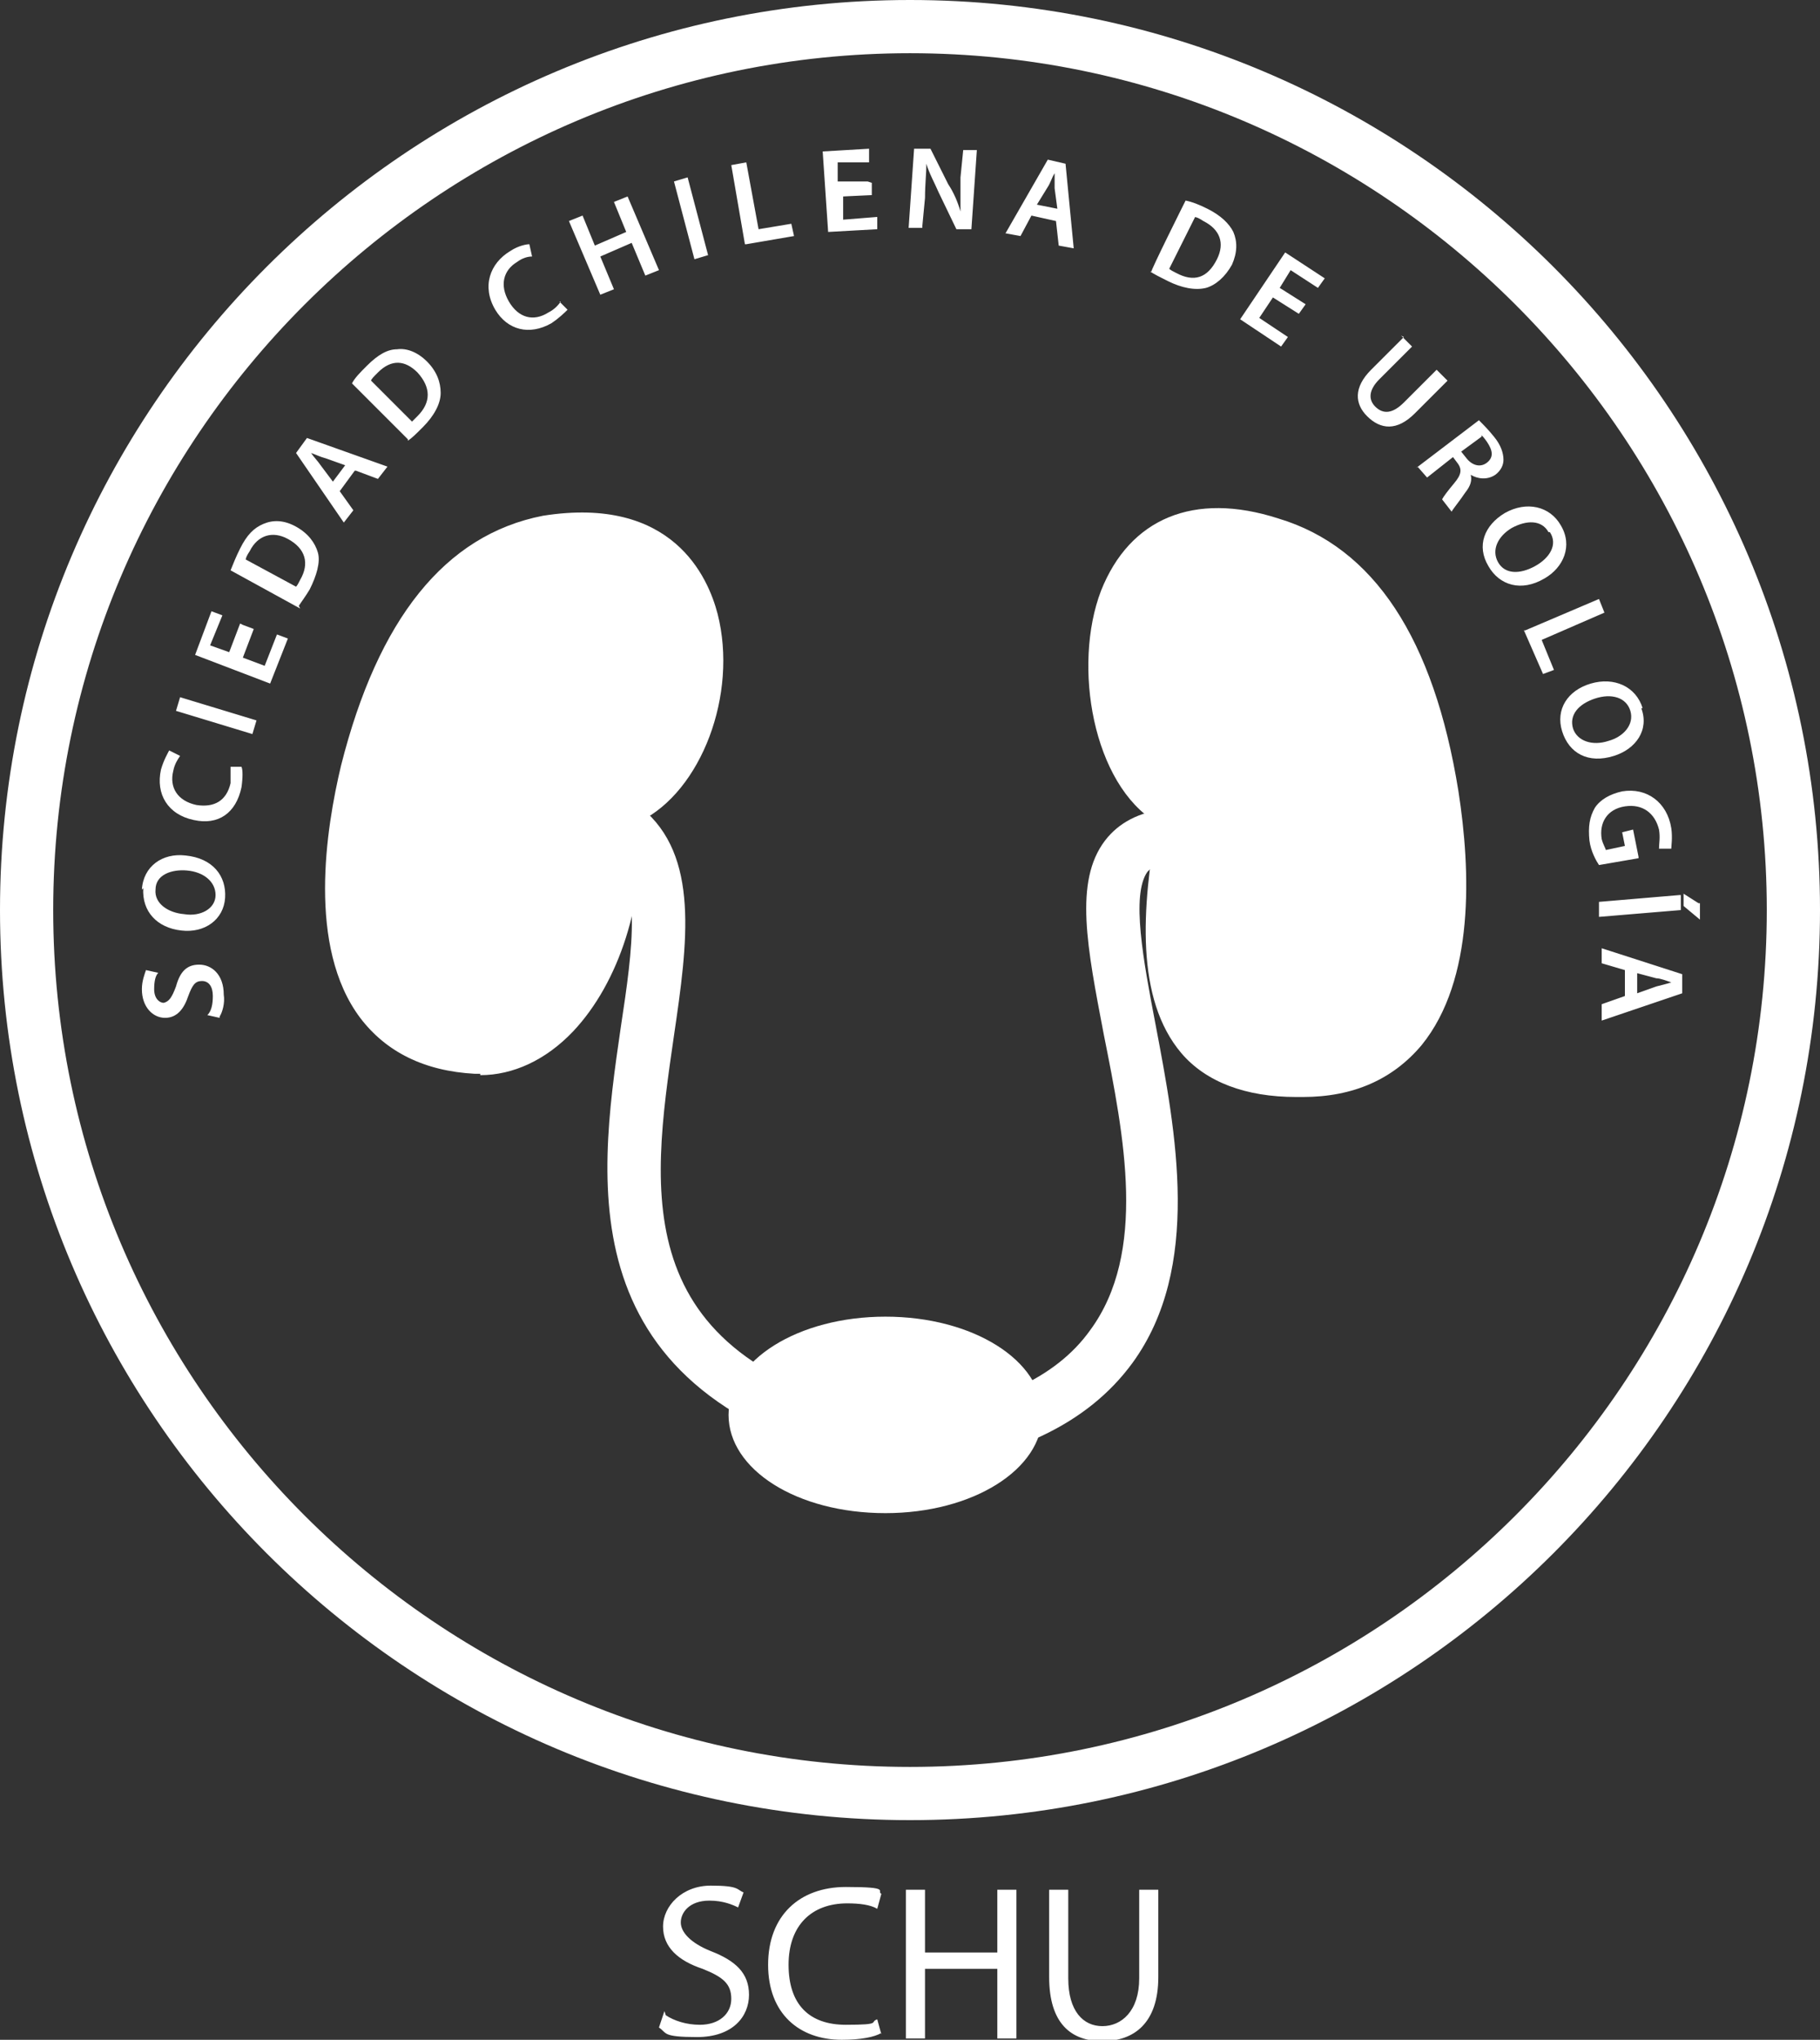 <svg xmlns="http://www.w3.org/2000/svg" viewBox="0 0 133.4 149.5"><rect x="0" y="0" width="133.4" height="149.5" fill="#333333" stroke="none"/><defs><style>.cls-1{fill:#fff;stroke-width:0}</style></defs><path d="M95.4 79.5c10.5-.2 12.4-10.5 10.6-21.4-1.8-11-6.2-17.4-12.6-19.3-15.7-5-15.4 17.5-7.6 21-1.7 9.4-2.2 20 9.7 19.7" class="cls-1"/><path d="M95 80.4c-3.7 0-6.6-1.1-8.4-3.2-3.4-4-2.9-10.7-1.8-16.9-4.7-2.8-6.2-11.5-4.1-17 2.1-5.3 6.8-7.3 13-5.3 7 2.1 11.4 8.8 13.2 20 .9 5.8 1.2 13.8-2.7 18.6-2.1 2.5-5 3.8-8.7 3.8h-.4ZM89.2 39c-3.3 0-5.7 1.7-6.9 4.9-2.1 5.4 0 13.3 3.8 15.1l.6.3v.7c-1.1 5.6-1.9 12.5 1.2 16.1 1.6 1.8 4 2.7 7.5 2.6 3.2 0 5.7-1.2 7.4-3.2 2.8-3.3 3.6-9.4 2.3-17.2-1.7-10.5-5.7-16.7-12-18.6-1.4-.5-2.7-.7-3.9-.7ZM34.9 77.8c-10.5-.5-11.5-11.1-9-21.5C28.5 45.8 33.4 40 40 38.6c16.2-2.6 14 18.1 6 20.9.9 9.2-4.2 18.7-11.1 18.3" class="cls-1"/><path d="M35.2 78.7h-.4c-3.7-.2-6.5-1.6-8.4-4.1-3.9-5.2-2.5-13.9-1.4-18.5 2.7-10.7 7.6-16.9 14.8-18.3 9.5-1.5 12.1 4.5 12.8 7.2 1.5 5.9-1.2 13-5.7 15.2.4 5.8-1.5 11.8-4.9 15.4-2 2.1-4.4 3.2-6.8 3.2Zm-.3-1.8c2.1 0 4.1-.8 5.9-2.7 3.2-3.4 4.9-9.1 4.3-14.7v-.7l.6-.2c3.9-1.4 6.5-8.1 5.2-13.3-.7-2.7-3-7.1-10.8-5.9-6.4 1.3-10.9 7.1-13.4 17-1.9 7.5-1.5 13.6 1.1 17 1.5 2.1 3.9 3.2 7.1 3.4Z" class="cls-1"/><path d="M65.8 107.8h-.3c-24-4.9-21.7-20.8-20-32.5.9-5.9 1.6-11-1-13.1l2.5-3c4.3 3.5 3.4 9.9 2.4 16.7-1.7 11.7-3.5 23.9 16.6 28 6.8-.8 11.4-2.9 13.9-6.4 4.2-5.7 2.5-14.2 1-21.7-1.2-6.3-2.2-11.2.1-14.2 1-1.3 2.5-2.1 4.5-2.3l.3 3.9c-1.1 0-1.5.5-1.7.7-1.2 1.7-.3 6.5.6 11.2 1.5 7.9 3.4 17.8-1.7 24.8-3.3 4.5-8.8 7.1-17 8h-.3Z" class="cls-1"/><path d="M64.9 110c5.9 0 10.6-2.8 10.6-6.3s-4.8-6.3-10.6-6.3-10.6 2.8-10.6 6.3 4.8 6.3 10.6 6.3" class="cls-1"/><path d="M64.9 110.9c-6.5 0-11.5-3.2-11.5-7.2s5.1-7.2 11.5-7.2 11.5 3.2 11.5 7.2-5.1 7.2-11.5 7.2Zm0-12.7c-5.3 0-9.7 2.5-9.7 5.5s4.5 5.5 9.7 5.5 9.7-2.5 9.7-5.5-4.5-5.5-9.7-5.5Z" class="cls-1"/><path d="M66.7 133.4C29.9 133.4 0 103.5 0 66.7S29.9 0 66.7 0s66.7 29.9 66.7 66.7-29.9 66.7-66.7 66.7Zm0-129.5C32.1 3.9 3.9 32.1 3.9 66.7s28.2 62.8 62.8 62.8 62.8-28.2 62.8-62.8S101.3 3.9 66.7 3.9Z" class="cls-1"/><path d="m119.9 71.3 1.5.4c.3 0 .8.2 1.1.3-.3.1-.7.2-1.1.3l-1.4.5v-1.5Zm-.8 1.7-1.7.6v1.2l5.9-2v-1.4l-5.9-1.9v1.1l1.7.5V73Zm5.4-6.8-1.1-.7v.9l1.2 1v-1.2Zm-1.4-.6-5.9.5v1.1l6-.5v-1.1Zm-3-2.8-.4-2-.8.2.2 1-1.4.3c0-.1-.2-.4-.3-.8-.2-1.2.4-2.2 1.7-2.4 1.3-.2 2.2.5 2.5 1.7.1.6 0 1 0 1.4h.9c0-.2.1-.8 0-1.5-.3-1.9-1.8-3-3.6-2.7-.9.2-1.6.6-2 1.2-.4.7-.5 1.4-.4 2.4.1.8.5 1.5.7 1.8l2.9-.5Zm-.6-10.7c.3 1-.5 1.9-1.6 2.2-1.2.4-2.3 0-2.6-.9-.3-1 .4-1.8 1.6-2.2 1.2-.4 2.3-.1 2.6.9m.9-.2c-.5-1.6-2.1-2.3-3.8-1.8-1.7.5-2.6 1.9-2.1 3.5s1.9 2.4 3.8 1.8c1.6-.5 2.6-1.9 2-3.5m-8.6-5.7 1.4 3.2.8-.3-.9-2.2 4.6-2-.4-1-5.4 2.3Zm1.9-7.2c.6.9 0 1.9-1.1 2.5-1.1.6-2.2.6-2.7-.3-.5-.9 0-1.9 1-2.5 1.1-.6 2.2-.6 2.7.3m.9-.5c-.8-1.4-2.5-1.8-4.1-.9-1.5.9-2.1 2.4-1.2 3.9.8 1.4 2.4 1.9 4.1.9 1.4-.8 2.1-2.4 1.2-3.9m-5.8-6.6s.2.2.4.5c.4.6.5 1.1 0 1.5-.5.4-1.1.2-1.5-.3l-.4-.5 1.5-1.1Zm-4.7 2.3.7.8 1.9-1.5.3.4c.4.5.3.9-.2 1.5s-.8 1-.9 1.2l.7.9c.1-.2.6-.8 1-1.4.4-.5.5-.9.4-1.3.5.3 1.2.4 1.8 0 .4-.3.6-.7.6-1.1 0-.5-.2-1.1-.7-1.7-.4-.5-.8-.9-1.1-1.2l-4.6 3.5Zm-1-9.5-2.4 2.4c-1.3 1.3-1.2 2.5-.3 3.4 1 1 2.2 1.1 3.5-.2l2.4-2.4-.8-.8-2.4 2.4c-.8.8-1.5.9-2.1.3-.5-.5-.5-1.2.3-2l2.4-2.4-.8-.8Zm-7.2-2.4-1.9-1.2.8-1.3 2 1.3.5-.7-2.9-1.9-3.3 4.9 3 2 .5-.7-2.1-1.4 1-1.5 1.9 1.2.5-.7Zm-8.2-6.4c.2 0 .4.1.7.3 1.2.6 1.6 1.6 1 2.8-.7 1.4-1.7 1.7-3 1-.2-.1-.4-.2-.5-.3l1.9-3.8Zm-3.2 4c.3.2.7.4 1.3.7 1 .5 2 .7 2.8.5.7-.2 1.4-.8 1.9-1.7.4-.9.4-1.7.1-2.4-.3-.6-.9-1.2-1.9-1.7-.6-.3-1.1-.5-1.6-.6 0 0-2.6 5.2-2.5 5.2ZM76 15l.8-1.3c.2-.3.3-.7.5-1v1.1l.2 1.5L76 15Zm1.4 1.2.2 1.8 1.1.2-.6-6.2-1.3-.3-3.1 5.4 1.1.2.8-1.5 1.8.4Zm-9.8.4.2-2.1c0-1 .1-1.8.1-2.5.2.7.6 1.4.9 2.1l1.3 2.7h1.1l.4-5.8h-1l-.2 2v2.5c-.2-.7-.5-1.4-.9-2l-1.3-2.6H67l-.4 5.8h1Zm-4-3.3h-2.2v-1.4h2.3v-1l-3.4.2.4 5.9 3.6-.2v-.9l-2.5.2v-1.7c-.1 0 2.1-.1 2.1-.1v-.9Zm-8.9 4.6 3.5-.6-.2-.9-2.4.4-.9-4.9-1.1.2 1 5.8Zm-5.3-4.6 1.5 5.7 1-.3-1.5-5.7-1 .3Zm-7.7 2.9 2.3 5.4 1-.4-1-2.4 2.3-1 1 2.4 1-.4-2.3-5.4-1 .4.9 2.2-2.3 1-.9-2.2-1 .4Zm-.6 5.9c-.2.3-.5.6-.9.8-1.1.7-2.2.4-2.9-.8-.7-1.2-.4-2.3.6-2.9.4-.3.8-.4 1.1-.4l-.2-.9c-.2 0-.8.1-1.4.5-1.5.9-2.1 2.6-1.1 4.3.9 1.5 2.5 1.9 4.1 1 .6-.4 1-.8 1.2-1l-.6-.6Zm-13.9 5.8c0-.1.2-.3.5-.6 1-1 2-.9 2.9 0 1 1.1 1 2.2 0 3.2l-.4.4-3-3Zm2.7 4.4c.3-.2.6-.5 1.1-1 .8-.8 1.3-1.7 1.3-2.5s-.3-1.6-1-2.3c-.7-.7-1.5-1-2.2-.9-.7 0-1.4.4-2.2 1.2-.5.5-.9.9-1.1 1.3l4.1 4.1Zm-5.5 3-.9-1.2c-.2-.3-.5-.6-.7-.9.3.1.7.3 1.1.4l1.4.5-.9 1.2Zm1.7-.8 1.6.6.7-.9-5.9-2.1-.8 1.1 3.5 5.1.7-.9-1-1.4 1.1-1.5ZM18 41.1c0-.2.1-.4.3-.7.6-1.2 1.7-1.5 2.8-.9 1.3.7 1.6 1.8.9 3-.1.2-.2.4-.3.5L18 41Zm3.9 3.3c.2-.3.5-.7.8-1.2.5-1 .8-2 .6-2.7-.2-.7-.7-1.4-1.6-1.9-.9-.5-1.7-.5-2.4-.2s-1.2.8-1.7 1.8c-.3.6-.5 1.1-.7 1.6l5.1 2.8Zm-4.3 1.3-.8 2.1-1.4-.5.9-2.2-.8-.3-1.2 3.2 5.5 2.1 1.3-3.3-.8-.3-.9 2.3-1.6-.6.8-2.1-.8-.3Zm-4.7 6.4 5.6 1.7.3-1-5.6-1.7-.3 1Zm4 4.1v1.2c-.3 1.3-1.2 1.8-2.5 1.6-1.4-.3-2-1.3-1.7-2.5.1-.5.3-.8.5-1.1l-.8-.4c-.1.2-.4.7-.6 1.4-.4 1.8.5 3.3 2.4 3.7 1.8.4 3.1-.5 3.5-2.4.1-.7.1-1.3 0-1.5h-.9Zm-5.5 9c0-1.1 1.2-1.5 2.3-1.4 1.2.1 2.1.8 2.1 1.8s-1.1 1.6-2.3 1.4c-1.2-.1-2.2-.8-2.1-1.8m-.9-.1c-.1 1.7 1 2.9 2.8 3.1 1.7.2 3.1-.8 3.2-2.4.1-1.6-.9-2.9-2.9-3.1-1.7-.2-3.1.8-3.2 2.5m5.7 9.3c.2-.3.4-1 .3-1.6 0-1.5-.9-2.2-1.8-2.2s-1.4.5-1.7 1.6c-.3.8-.5 1.1-.9 1.2-.3 0-.7-.3-.7-1 0-.6.1-1 .3-1.2l-.9-.2c-.1.3-.3.8-.3 1.4 0 1.3.8 2.1 1.7 2.1.9 0 1.4-.7 1.7-1.6.3-.8.5-1.1 1-1.1s.8.4.8 1.1c0 .6-.1 1.1-.4 1.4l.9.2Zm32.7 73.2c.6.4 1.5.7 2.5.7 1.4 0 2.3-.8 2.3-1.9s-.6-1.6-2.1-2.2c-1.8-.6-2.9-1.6-2.9-3.1s1.4-3 3.5-3 1.9.3 2.4.5l-.4 1.1c-.4-.2-1.1-.5-2.1-.5-1.5 0-2.1.9-2.1 1.6s.7 1.5 2.2 2.1c1.8.7 2.8 1.6 2.8 3.2s-1.2 3.1-3.8 3.1-2.2-.3-2.8-.7l.4-1.2Zm15.8 1.3c-.5.3-1.5.5-2.9.5-3.1 0-5.4-1.9-5.4-5.5s2.3-5.7 5.7-5.7 2.2.3 2.6.5l-.3 1.1c-.5-.3-1.3-.4-2.2-.4-2.6 0-4.3 1.6-4.3 4.5s1.5 4.4 4.2 4.4 1.7-.2 2.3-.4l.3 1.1Zm3.2-10.5v4.6h5.3v-4.6h1.4v10.9h-1.4v-5.1h-5.3v5.1h-1.4v-10.9h1.4Zm10.5 0v6.5c0 2.4 1.1 3.5 2.5 3.5s2.7-1.1 2.7-3.5v-6.5h1.4v6.4c0 3.4-1.8 4.7-4.1 4.7s-3.9-1.3-3.9-4.7v-6.4h1.4Z" class="cls-1"/></svg>